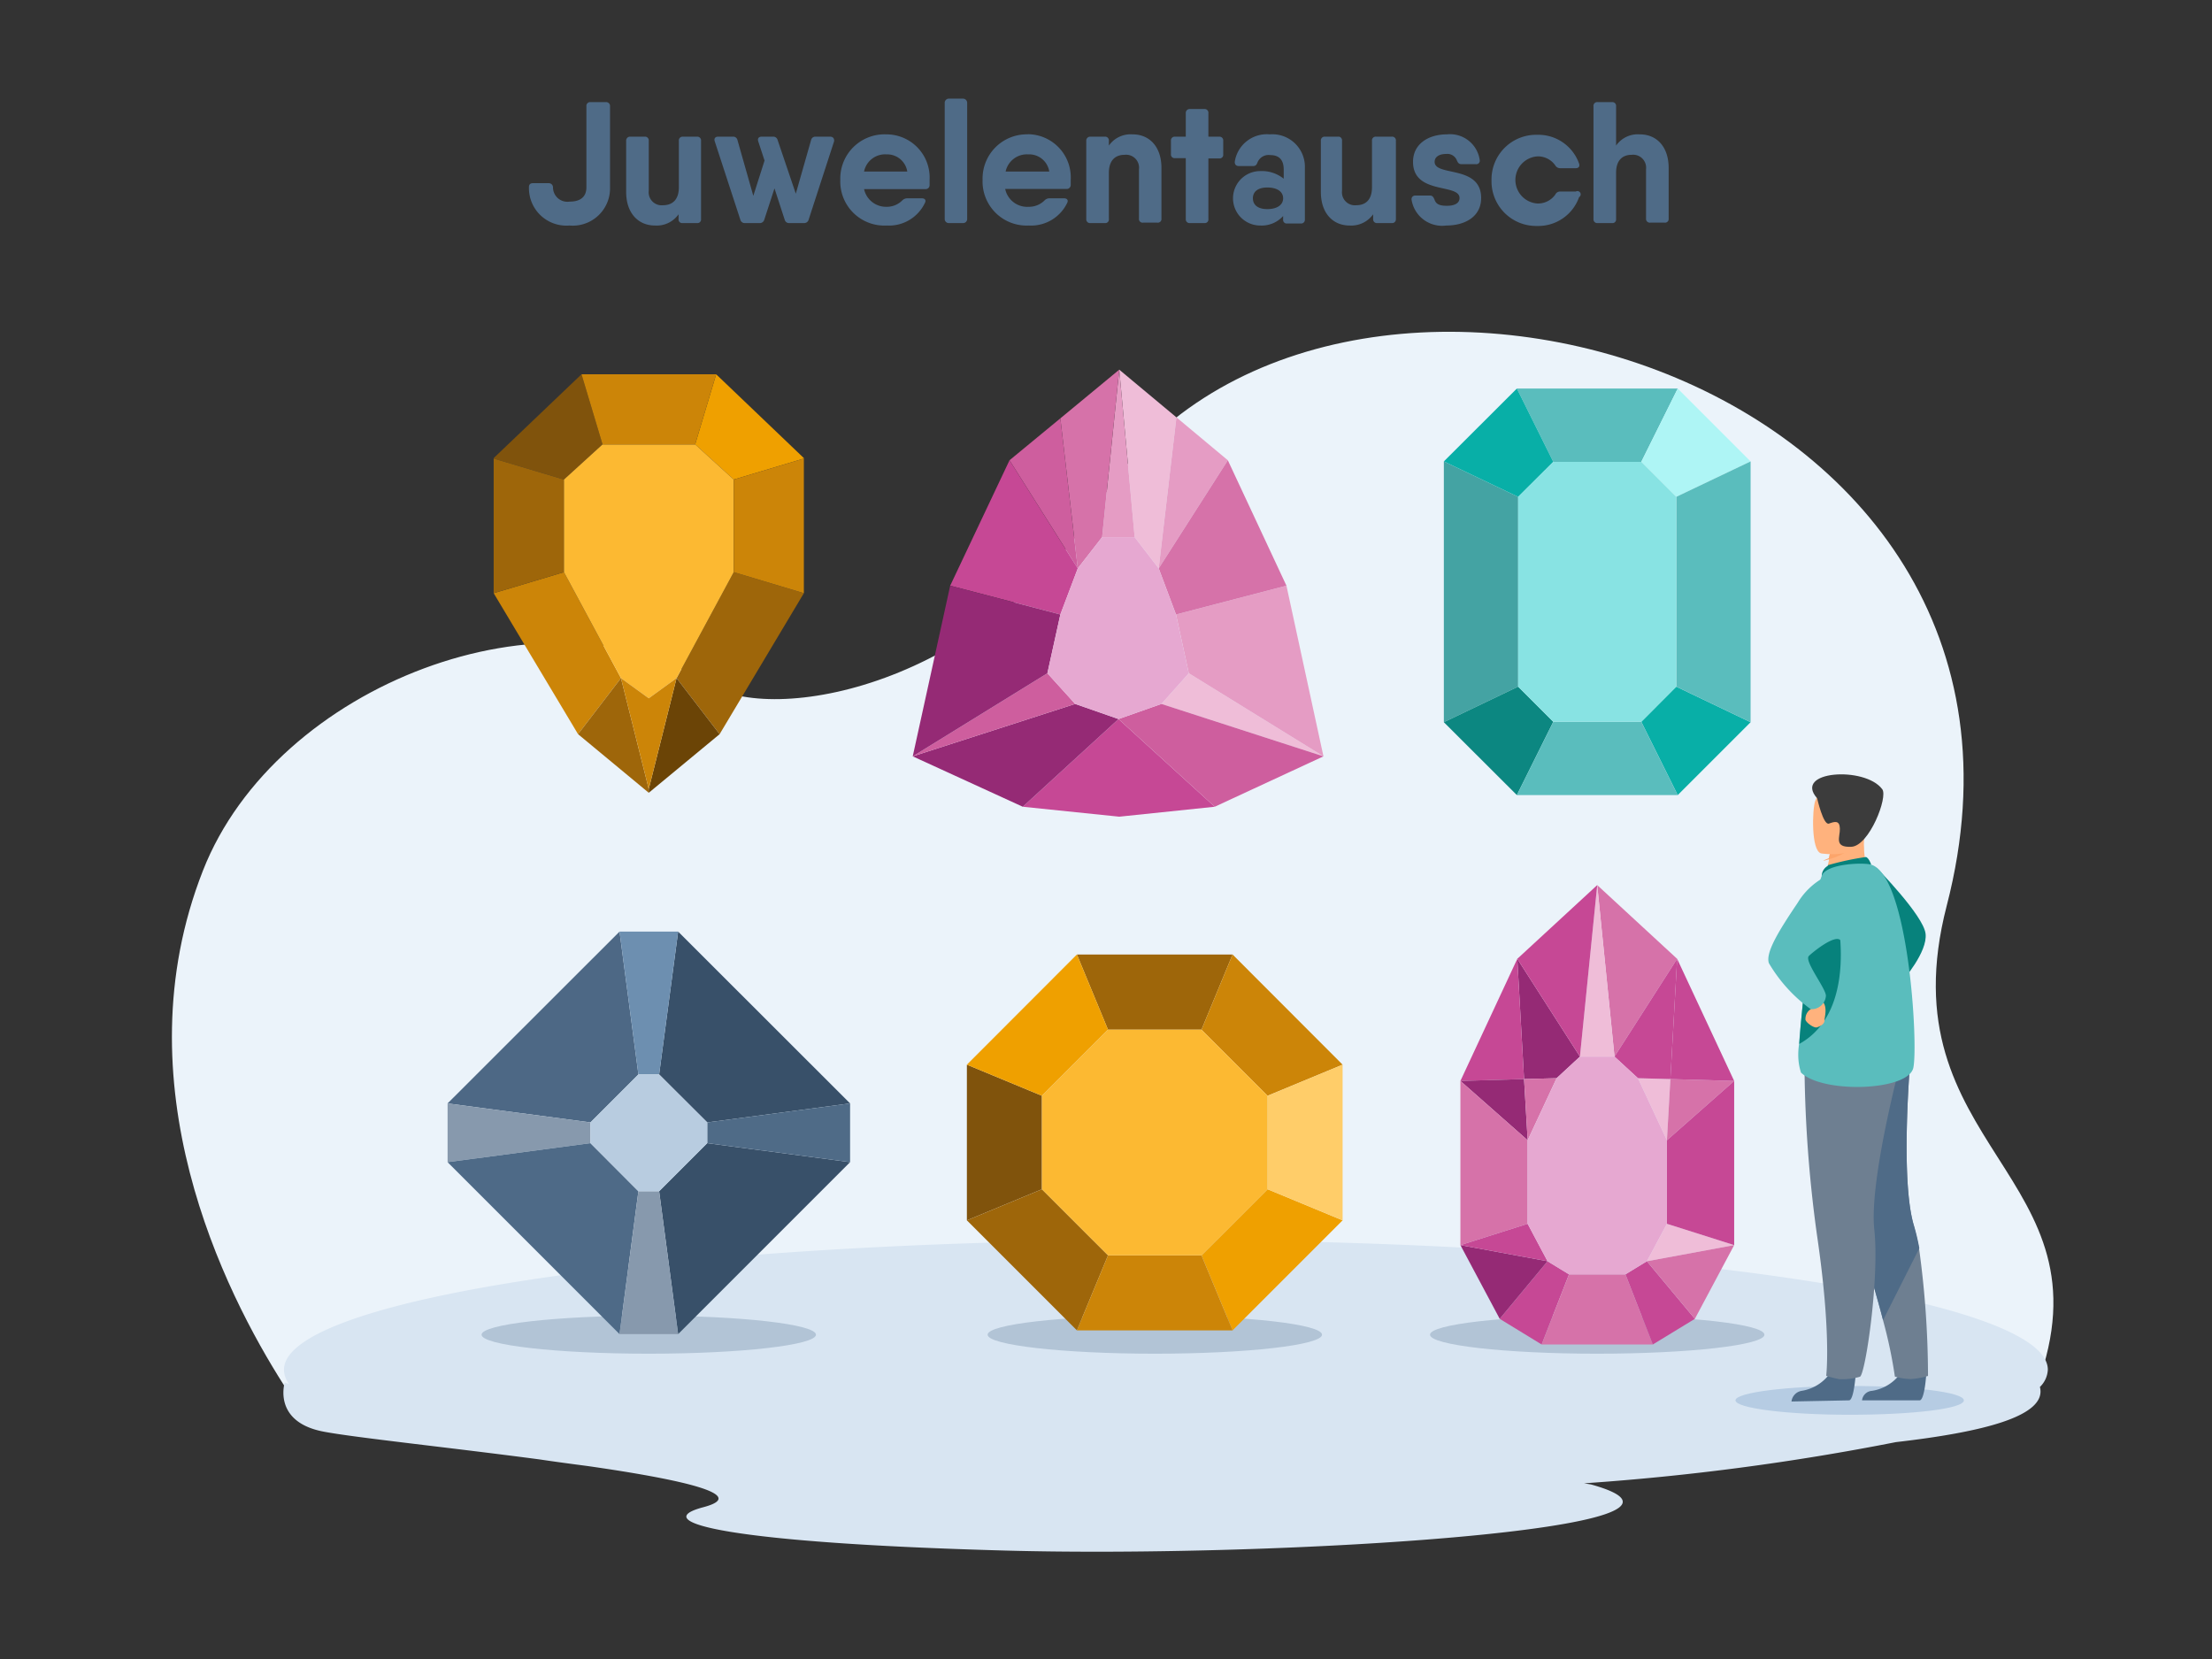<svg xmlns="http://www.w3.org/2000/svg" viewBox="0 0 153.6 115.2"><rect x="0" y="0" width="153.6" height="115.2" fill="#333333" stroke="none"/><defs><style>.cls-1{fill:#ebf3fa;}.cls-1,.cls-10,.cls-11,.cls-12,.cls-13,.cls-14,.cls-15,.cls-16,.cls-17,.cls-18,.cls-19,.cls-2,.cls-20,.cls-21,.cls-22,.cls-23,.cls-24,.cls-25,.cls-26,.cls-27,.cls-28,.cls-29,.cls-30,.cls-31,.cls-32,.cls-33,.cls-34,.cls-35,.cls-36,.cls-37,.cls-4,.cls-5,.cls-6,.cls-7,.cls-8,.cls-9{fill-rule:evenodd;}.cls-2,.cls-3{fill:#4f6b87;}.cls-4{fill:#d8e5f2;}.cls-5{fill:#80530c;}.cls-6{fill:#cc8508;}.cls-7{fill:#9e660a;}.cls-8{fill:#efa000;}.cls-9{fill:#fcb932;}.cls-10{fill:#6b4406;}.cls-11{fill:#b2c4d6;}.cls-12{fill:#efbdd8;}.cls-13{fill:#e59cc4;}.cls-14{fill:#d672a9;}.cls-15{fill:#c64895;}.cls-16{fill:#952a75;}.cls-17{fill:#ce5e9e;}.cls-18{fill:#e6a8d1;}.cls-19{fill:#44a3a3;}.cls-20{fill:#5abdbd;}.cls-21{fill:#aef5f5;}.cls-22{fill:#08afa7;}.cls-23{fill:#0c8781;}.cls-24{fill:#88e3e3;}.cls-25{fill:#4d6885;}.cls-26{fill:#385069;}.cls-27{fill:#8799ad;}.cls-28{fill:#6d8fb0;}.cls-29{fill:#4e6a87;}.cls-30{fill:#b8cce0;}.cls-31{fill:#ffcd69;}.cls-32{fill:#b6cce3;}.cls-33{fill:#6e7f91;}.cls-34{fill:#07827c;}.cls-35{fill:#ffb27d;}.cls-36{fill:#fca56b;}.cls-37{fill:#3c3c3c;}</style></defs><g id="_1-36" data-name="1"><path class="cls-1" d="M19.73,96.21c-4.16-6.51-11.43-21-5.64-35.75,5.09-13,24.19-20.13,35-13,4.59,3,19.32.1,27.18-12.47,15.29-24.42,68.62-9.59,58.91,27.9-4.36,16.85,11.71,18.63,6.27,33.32Z"/><path class="cls-2" d="M39.54,15.66A2.59,2.59,0,0,0,42.36,13V7.38a.27.27,0,0,0-.29-.29H41a.26.26,0,0,0-.28.29V13c0,.69-.44,1-1.17,1a1,1,0,0,1-1.15-1,.29.29,0,0,0-.3-.28H37c-.18,0-.28.1-.27.3A2.6,2.6,0,0,0,39.54,15.66Z"/><path class="cls-2" d="M48.42,9.49h-1a.26.26,0,0,0-.28.29V13c0,.9-.48,1.25-1.09,1.25a.9.9,0,0,1-1-1V9.78a.26.26,0,0,0-.28-.29h-1a.27.27,0,0,0-.29.29v3.55c0,1.47.84,2.33,2,2.33a1.86,1.86,0,0,0,1.64-.78v.33a.25.25,0,0,0,.28.28h1a.25.25,0,0,0,.28-.28V9.78a.26.26,0,0,0-.28-.29Z"/><path class="cls-2" d="M57.64,9.49h-1a.3.3,0,0,0-.32.24l-1.06,3.72L54,9.73a.31.31,0,0,0-.32-.24h-.79c-.21,0-.3.13-.24.32l.44,1.34-.78,2.45-1.1-3.87a.3.3,0,0,0-.32-.24H49.87c-.21,0-.3.13-.24.32l1.78,5.45a.31.31,0,0,0,.33.23h1a.32.32,0,0,0,.33-.23l.71-2.18.71,2.18a.31.31,0,0,0,.33.23h1a.32.32,0,0,0,.33-.23l1.77-5.45C57.94,9.62,57.85,9.49,57.64,9.49Z"/><path class="cls-2" d="M61.53,9.33a3.07,3.07,0,0,0-3.18,3.16,3.06,3.06,0,0,0,3.22,3.17,2.76,2.76,0,0,0,2.66-1.58c.09-.18,0-.31-.23-.31H63a.5.5,0,0,0-.36.16,1.51,1.51,0,0,1-1.09.43A1.56,1.56,0,0,1,60,13.13h4.25a.27.27,0,0,0,.3-.26c0-.12,0-.24,0-.37a3,3,0,0,0-3-3.17ZM60,11.91a1.49,1.49,0,0,1,1.56-1.19A1.41,1.41,0,0,1,63,11.91Z"/><path class="cls-3" d="M65.87,6.85h1a.29.29,0,0,1,.29.29v8.07a.28.28,0,0,1-.28.28h-1a.28.28,0,0,1-.28-.28V7.14A.29.29,0,0,1,65.87,6.85Z"/><path class="cls-2" d="M71.41,9.33a3.07,3.07,0,0,0-3.18,3.16,3.06,3.06,0,0,0,3.21,3.17,2.78,2.78,0,0,0,2.67-1.58c.08-.18,0-.31-.24-.31h-1a.48.48,0,0,0-.35.16,1.53,1.53,0,0,1-1.09.43,1.56,1.56,0,0,1-1.63-1.24h4.24a.28.28,0,0,0,.31-.26c0-.12,0-.24,0-.37a3,3,0,0,0-3-3.17Zm-1.58,2.58a1.51,1.51,0,0,1,1.57-1.19,1.41,1.41,0,0,1,1.46,1.19Z"/><path class="cls-2" d="M78.64,9.33a1.84,1.84,0,0,0-1.64.78V9.78a.26.26,0,0,0-.28-.29h-1a.27.27,0,0,0-.29.29v5.43a.26.26,0,0,0,.29.28h1a.25.25,0,0,0,.28-.28V12c0-.9.48-1.25,1.09-1.25a.9.9,0,0,1,1,1v3.43a.25.25,0,0,0,.28.28h1a.25.25,0,0,0,.28-.28V11.66c0-1.47-.83-2.33-2-2.33Z"/><path class="cls-2" d="M84.66,9.49h-.75V7.86a.26.26,0,0,0-.28-.29h-1a.27.27,0,0,0-.29.29V9.49h-.75a.26.26,0,0,0-.28.29v.92a.25.25,0,0,0,.28.28h.75v4.23a.26.26,0,0,0,.29.28h1a.25.25,0,0,0,.28-.28V11h.75a.25.25,0,0,0,.28-.28V9.78A.26.26,0,0,0,84.66,9.49Z"/><path class="cls-2" d="M88.17,9.33a2.25,2.25,0,0,0-2.43,1.91c0,.19.1.29.28.29h1c.17,0,.24-.09.3-.25a.83.83,0,0,1,.89-.51c.57,0,.93.29.93,1v.64a2.42,2.42,0,0,0-1.63-.53,1.89,1.89,0,1,0,0,3.78A2,2,0,0,0,89.1,15v.24a.25.25,0,0,0,.28.28h.94a.26.26,0,0,0,.29-.28V11.68a2.26,2.26,0,0,0-2.44-2.35ZM88,14.52c-.69,0-1-.32-1-.75s.31-.75,1-.75,1.1.29,1.1.75S88.68,14.52,88,14.52Z"/><path class="cls-2" d="M96.56,9.49h-1a.26.26,0,0,0-.29.29V13c0,.9-.47,1.25-1.08,1.25a.9.9,0,0,1-1-1V9.78A.27.27,0,0,0,93,9.49H92a.26.26,0,0,0-.28.29v3.55c0,1.47.83,2.33,2,2.33a1.86,1.86,0,0,0,1.63-.78v.33a.26.26,0,0,0,.29.28h1a.26.26,0,0,0,.29-.28V9.78a.26.26,0,0,0-.29-.29Z"/><path class="cls-2" d="M99.62,11.24c0-.35.32-.55.81-.55a.71.71,0,0,1,.74.46c.07.16.14.25.31.25h1a.24.24,0,0,0,.27-.29,2.08,2.08,0,0,0-2.28-1.78c-1.25,0-2.35.64-2.35,1.91,0,2.3,3.23,1.48,3.23,2.51,0,.35-.32.54-.88.54s-.77-.14-.87-.46c-.07-.15-.13-.25-.3-.25h-1a.25.25,0,0,0-.28.3,2.15,2.15,0,0,0,2.41,1.78c1.32,0,2.42-.63,2.42-1.91C102.85,11.43,99.62,12.28,99.62,11.24Z"/><path class="cls-2" d="M109.42,13.3h-1.08a.36.36,0,0,0-.34.21,1.47,1.47,0,0,1-1.26.62,1.64,1.64,0,0,1,0-3.27,1.46,1.46,0,0,1,1.26.63.39.39,0,0,0,.34.19h1.08c.19,0,.3-.12.23-.32a3,3,0,0,0-2.91-2,3.1,3.1,0,0,0-3.17,3.16,3.1,3.1,0,0,0,3.17,3.17,3,3,0,0,0,2.91-2A.22.22,0,0,0,109.42,13.3Z"/><path class="cls-2" d="M113.85,9.33a1.83,1.83,0,0,0-1.63.78V7.38a.26.26,0,0,0-.28-.29h-1a.26.26,0,0,0-.29.29v7.83a.26.26,0,0,0,.29.28h1a.25.25,0,0,0,.28-.28V12c0-.9.47-1.25,1.08-1.25a.9.9,0,0,1,1,1v3.43a.26.26,0,0,0,.29.28h1a.25.25,0,0,0,.28-.28V11.66c0-1.47-.83-2.33-2-2.33Z"/><path class="cls-4" d="M19.77,96s-.86,2.73,2.69,3.41c2.13.41,8.8,1.11,15,1.93,1.07.16,2.19.31,3.34.46,6.49.93,11.36,2,8,2.87-3.9,1.05,2,2.48,21,3s51.66-1.54,40.68-4.59L110,103a173,173,0,0,0,21.65-2.86c5.92-.68,10.53-1.78,10-3.83a1.78,1.78,0,0,0,.55-1.2c0-4.95-27.42-9-61.24-9s-61.24,4-61.24,9a1.6,1.6,0,0,0,.36,1Z"/><polygon class="cls-5" points="41.84 30.86 40.38 25.99 34.28 31.81 34.28 31.84 39.16 33.3 41.84 30.86"/><polygon class="cls-6" points="39.16 39.73 34.28 41.19 40.14 50.98 43.12 47.09 39.16 39.73"/><polygon class="cls-7" points="40.14 50.98 45.05 55.05 45.05 54.79 43.12 47.09 40.14 50.98"/><polygon class="cls-7" points="39.16 33.3 34.28 31.84 34.28 41.19 39.16 39.73 39.16 33.3"/><polygon class="cls-8" points="48.27 30.86 49.73 25.99 55.82 31.81 55.82 31.84 50.95 33.3 48.27 30.86"/><polygon class="cls-7" points="50.95 39.73 55.82 41.19 49.97 50.98 46.98 47.09 50.95 39.73"/><polygon class="cls-9" points="48.27 30.86 45.05 30.86 41.84 30.86 39.16 33.3 39.16 39.73 43.12 47.09 45.05 48.49 46.98 47.09 50.95 39.73 50.95 33.3 48.27 30.86"/><polygon class="cls-10" points="49.97 50.98 45.05 55.05 45.05 54.79 46.98 47.09 49.97 50.98"/><polygon class="cls-6" points="50.95 33.3 55.82 31.84 55.82 41.19 50.95 39.73 50.95 33.3"/><polygon class="cls-6" points="45.05 48.49 43.12 47.09 45.05 54.79 46.98 47.09 45.05 48.49"/><polygon class="cls-6" points="45.05 25.99 40.38 25.99 41.84 30.86 45.05 30.86 48.27 30.86 49.73 25.99 45.05 25.99"/><path class="cls-11" d="M45.05,94c6.4,0,11.61-.6,11.61-1.32s-5.21-1.32-11.61-1.32-11.61.6-11.61,1.32S38.64,94,45.05,94Z"/><path class="cls-11" d="M80.19,94c6.39,0,11.61-.6,11.61-1.32s-5.22-1.32-11.61-1.32-11.61.6-11.61,1.32S73.78,94,80.19,94Z"/><path class="cls-11" d="M110.91,94c6.4,0,11.61-.6,11.61-1.32s-5.21-1.32-11.61-1.32-11.61.6-11.61,1.32S104.5,94,110.91,94Z"/><polygon class="cls-12" points="80.46 39.47 81.69 28.98 77.72 25.67 78.79 37.3 80.46 39.47"/><polygon class="cls-13" points="85.26 31.96 81.69 28.98 80.46 39.47 85.26 31.96"/><polygon class="cls-13" points="78.79 37.3 77.72 25.67 76.53 37.3 78.79 37.3"/><polygon class="cls-12" points="80.65 48.88 91.9 52.52 82.55 46.75 80.65 48.88"/><polygon class="cls-14" points="76.53 37.3 77.72 25.67 73.63 29.05 74.84 39.47 76.53 37.3"/><polygon class="cls-13" points="82.55 46.75 91.9 52.52 89.33 40.67 81.66 42.67 82.55 46.75"/><polygon class="cls-14" points="81.66 42.67 89.33 40.67 85.26 31.96 80.46 39.47 81.66 42.67"/><polygon class="cls-15" points="71.02 56.02 77.72 56.71 84.35 56.02 77.67 49.93 71.02 56.02"/><polygon class="cls-16" points="74.66 48.88 63.38 52.52 71.02 56.02 77.67 49.93 74.66 48.88"/><polygon class="cls-17" points="80.65 48.88 77.67 49.93 84.35 56.02 91.9 52.52 80.65 48.88"/><polygon class="cls-17" points="73.63 29.05 70.1 31.96 74.84 39.47 73.63 29.05"/><polygon class="cls-17" points="72.73 46.75 63.38 52.52 74.66 48.88 72.73 46.75"/><polygon class="cls-15" points="74.84 39.47 70.1 31.96 65.98 40.67 73.63 42.67 74.84 39.47"/><polygon class="cls-16" points="73.63 42.67 65.98 40.67 63.38 52.52 72.73 46.75 73.63 42.67"/><polygon class="cls-18" points="81.66 42.67 80.46 39.47 78.79 37.3 76.53 37.3 74.84 39.47 73.63 42.67 72.73 46.75 74.66 48.88 77.67 49.93 80.65 48.88 82.55 46.75 81.66 42.67"/><polygon class="cls-19" points="105.42 34.5 100.26 32.04 100.26 50.15 105.42 47.68 105.42 34.5"/><polygon class="cls-20" points="113.97 32.07 116.5 26.98 105.33 26.98 107.86 32.07 113.97 32.07"/><polygon class="cls-21" points="116.4 34.5 121.56 32.04 116.5 26.98 113.97 32.07 116.4 34.5"/><polygon class="cls-22" points="107.86 32.07 105.33 26.98 100.26 32.04 105.42 34.5 107.86 32.07"/><polygon class="cls-22" points="113.97 50.12 116.5 55.21 121.56 50.15 116.4 47.68 113.97 50.12"/><polygon class="cls-20" points="116.4 34.5 116.4 47.68 121.56 50.15 121.56 32.04 116.4 34.5"/><polygon class="cls-23" points="105.42 47.68 100.26 50.15 105.33 55.21 107.86 50.12 105.42 47.68"/><polygon class="cls-20" points="107.86 50.12 105.33 55.21 116.5 55.21 113.97 50.12 107.86 50.12"/><polygon class="cls-24" points="107.86 32.07 105.42 34.5 105.42 47.68 107.86 50.12 113.97 50.12 116.4 47.68 116.4 34.5 113.97 32.07 107.86 32.07"/><polygon class="cls-25" points="44.33 74.61 43.02 64.69 31.08 76.62 41 77.94 44.33 74.61"/><polygon class="cls-26" points="49.11 77.94 59.03 76.62 47.09 64.69 45.77 74.61 49.11 77.94"/><polygon class="cls-27" points="41 77.94 31.08 76.62 31.08 80.7 41 79.38 41 77.94"/><polygon class="cls-28" points="45.77 74.61 47.09 64.69 43.02 64.69 44.33 74.61 45.77 74.61"/><polygon class="cls-29" points="41 79.38 31.08 80.7 43.02 92.64 44.33 82.72 41 79.38"/><polygon class="cls-26" points="45.77 82.72 47.09 92.64 59.03 80.7 49.11 79.38 45.77 82.72"/><polygon class="cls-2" points="49.11 77.94 49.11 79.38 59.03 80.7 59.03 76.62 49.11 77.94"/><polygon class="cls-27" points="44.33 82.72 43.02 92.64 47.09 92.64 45.77 82.72 44.33 82.72"/><polygon class="cls-30" points="44.33 74.61 41 77.94 41 79.38 44.33 82.72 45.77 82.72 49.11 79.38 49.11 77.94 45.77 74.61 44.33 74.61"/><polygon class="cls-7" points="83.43 71.5 85.59 66.28 74.78 66.28 76.94 71.5 83.43 71.5"/><polygon class="cls-5" points="72.35 76.09 67.14 73.93 67.14 84.74 72.35 82.58 72.35 76.09"/><polygon class="cls-6" points="88.02 76.09 93.23 73.93 85.59 66.28 83.43 71.5 88.02 76.09"/><polygon class="cls-8" points="76.94 71.5 74.78 66.28 67.14 73.93 72.35 76.09 76.94 71.5"/><polygon class="cls-8" points="83.43 87.17 85.59 92.38 93.23 84.74 88.02 82.58 83.43 87.17"/><polygon class="cls-31" points="88.02 76.09 88.02 82.58 93.23 84.74 93.23 73.93 88.02 76.09"/><polygon class="cls-7" points="72.35 82.58 67.14 84.74 74.78 92.38 76.94 87.17 72.35 82.58"/><polygon class="cls-6" points="76.94 87.17 74.78 92.38 85.59 92.38 83.43 87.17 76.94 87.17"/><polygon class="cls-9" points="76.94 71.5 72.35 76.09 72.35 82.58 76.94 87.17 83.43 87.17 88.02 82.58 88.02 76.09 83.43 71.5 76.94 71.5"/><polygon class="cls-14" points="116.46 66.58 110.91 61.46 112.11 73.37 116.46 66.58"/><polygon class="cls-12" points="112.11 73.37 110.91 61.46 109.71 73.37 112.11 73.37"/><polygon class="cls-16" points="108.09 74.87 109.71 73.37 105.36 66.58 105.83 74.93 108.09 74.87"/><polygon class="cls-15" points="110.91 61.46 105.36 66.58 109.71 73.37 110.91 61.46"/><polygon class="cls-12" points="113.74 74.87 115.75 79.18 115.99 74.93 113.74 74.87"/><polygon class="cls-14" points="115.75 79.18 120.42 75.06 115.99 74.93 115.75 79.18"/><polygon class="cls-15" points="113.74 74.87 115.99 74.93 116.46 66.58 112.11 73.37 113.74 74.87"/><polygon class="cls-15" points="120.42 75.06 116.46 66.58 115.99 74.93 120.42 75.06"/><polygon class="cls-15" points="107.46 87.58 104.14 91.58 107.05 93.36 108.95 88.49 107.46 87.58"/><polygon class="cls-14" points="112.87 88.49 108.95 88.49 107.05 93.36 114.77 93.36 112.87 88.49"/><polygon class="cls-12" points="114.36 87.58 120.42 86.46 115.75 84.98 114.36 87.58"/><polygon class="cls-15" points="112.87 88.49 114.77 93.36 117.69 91.58 114.36 87.58 112.87 88.49"/><polygon class="cls-14" points="117.69 91.58 120.42 86.46 114.36 87.58 117.69 91.58"/><polygon class="cls-15" points="105.36 66.58 101.41 75.06 105.83 74.93 105.36 66.58"/><polygon class="cls-15" points="115.75 79.18 115.75 84.98 120.42 86.46 120.42 75.06 115.75 79.18"/><polygon class="cls-16" points="105.83 74.93 101.41 75.06 106.08 79.18 105.83 74.93"/><polygon class="cls-16" points="101.41 86.46 104.14 91.58 107.46 87.58 101.41 86.46"/><polygon class="cls-14" points="106.08 79.18 101.41 75.06 101.41 86.46 106.08 84.98 106.08 79.18"/><polygon class="cls-14" points="105.83 74.93 106.08 79.18 108.09 74.87 105.83 74.93"/><polygon class="cls-15" points="101.41 86.46 107.46 87.58 106.08 84.98 101.41 86.46"/><polygon class="cls-18" points="112.11 73.37 109.71 73.37 108.09 74.87 106.08 79.18 106.08 84.98 107.46 87.58 108.95 88.49 112.87 88.49 114.36 87.58 115.75 84.98 115.75 79.18 113.74 74.87 112.11 73.37"/><path class="cls-32" d="M136.37,97.24c0,.58-3.55,1-7.93,1s-7.93-.46-7.93-1,3.55-1,7.93-1S136.37,96.67,136.37,97.24Z"/><path class="cls-2" d="M133.76,95.41s-.11,1.81-.46,1.83h-4a.74.74,0,0,1,.68-.66,3,3,0,0,0,2.12-1.41C132.5,94.28,133.76,95.41,133.76,95.41Z"/><path class="cls-33" d="M133.89,95.54a5.42,5.42,0,0,1-1.19.22,4.22,4.22,0,0,1-1.12-.17,32.56,32.56,0,0,0-.82-3.9c-.36-1.4-.88-3.21-1.62-5.46a74.55,74.55,0,0,1-2.73-10.18h0l6.27-2.77s-.77,8.56.22,11.85c.14.52.26,1.05.36,1.57a65.33,65.33,0,0,1,.62,8.84Z"/><path class="cls-2" d="M133.28,86.67l-2.52,5c-.36-1.4-.88-3.2-1.62-5.46A74.55,74.55,0,0,1,126.41,76h0l6.27-2.76s-.77,8.56.22,11.85a14,14,0,0,1,.37,1.55Z"/><path class="cls-2" d="M128.86,95.41s-.12,1.81-.46,1.83l-4,.08a.85.85,0,0,1,.7-.74,3,3,0,0,0,2.1-1.41C127.6,94.28,128.86,95.41,128.86,95.41Z"/><path class="cls-33" d="M125.3,73.45a89.86,89.86,0,0,0,.88,12.38c1,6.82.63,9.71.63,9.71.3.09.61.17.92.23H128a4.16,4.16,0,0,0,1.15-.17c.37-.1,1.37-6.81,1-10.22S132,73.68,132,73.68Z"/><path class="cls-34" d="M130.31,60.26s3.24,3.29,3.4,4.57-1.61,3.28-1.61,3.28Z"/><path class="cls-35" d="M129.75,60.48l-1.23.8L126.75,61c0-.14.14-.73.25-1.27v-.09l.17-.85,1.65-.73.62-.28v.58a2.74,2.74,0,0,0,0,.5,4.09,4.09,0,0,0,.35,1.66Z"/><path class="cls-34" d="M126.92,60.08a19.5,19.5,0,0,1,2.65-.57c.22.08.36.52.36.52l-3.43.8a.11.11,0,0,1,0,0,.82.82,0,0,1,.43-.71Z"/><path class="cls-20" d="M132.86,74.15c-.36,1.61-6.28,1.8-7.8.33a4,4,0,0,1-.19-1.24,4.65,4.65,0,0,1,.06-.75c.14-2.06.54-5.16.57-6.74a11.59,11.59,0,0,1,.25-2.26,18,18,0,0,1,.75-2.67c.31-.86,2.89-.94,3.43-.78C132.53,60.83,133.21,72.52,132.86,74.15Z"/><path class="cls-34" d="M124.94,72.49c.13-2.06.54-5.16.56-6.74a11.59,11.59,0,0,1,.25-2.26l1.74-.3S129.19,70.14,124.94,72.49Z"/><path class="cls-35" d="M125.88,69.62a.61.61,0,0,1,0,.15.37.37,0,0,1-.15.31.79.79,0,0,0-.36.66.15.15,0,0,0,0,.07c.06.22.6.59.79.53s.53-.21.53-.47.26-1-.2-1.4a.41.41,0,0,0-.29-.13.36.36,0,0,0-.35.27Z"/><path class="cls-20" d="M127.83,60.47a4.87,4.87,0,0,0-3,2.22c-1.35,2-2.24,3.47-2,4.19a10.53,10.53,0,0,0,2.91,3.2h.05a1,1,0,0,0,1-.93c0-.52-1.51-2.4-1.19-2.76.13-.15,2-1.72,2.26-1C128.28,66.58,127.83,60.47,127.83,60.47Z"/><path class="cls-36" d="M129.28,58.33A5.19,5.19,0,0,1,127,59.67c-.87.25,0-.06,0-.09l.17-.85,1.65-.73C129.21,58,129.43,58.08,129.28,58.33Z"/><path class="cls-35" d="M126.46,59.26s2.75.46,3-1.26.79-2.82-1-3.18-2.2.23-2.41.79S125.75,59.09,126.46,59.26Z"/><path class="cls-37" d="M126.18,55.43s.43,1.9.82,1.76.74-.25.76.34-.44,1.33.8,1.27,2.56-3.47,2.14-4C129.5,53.19,124.49,53.52,126.18,55.43Z"/></g></svg>